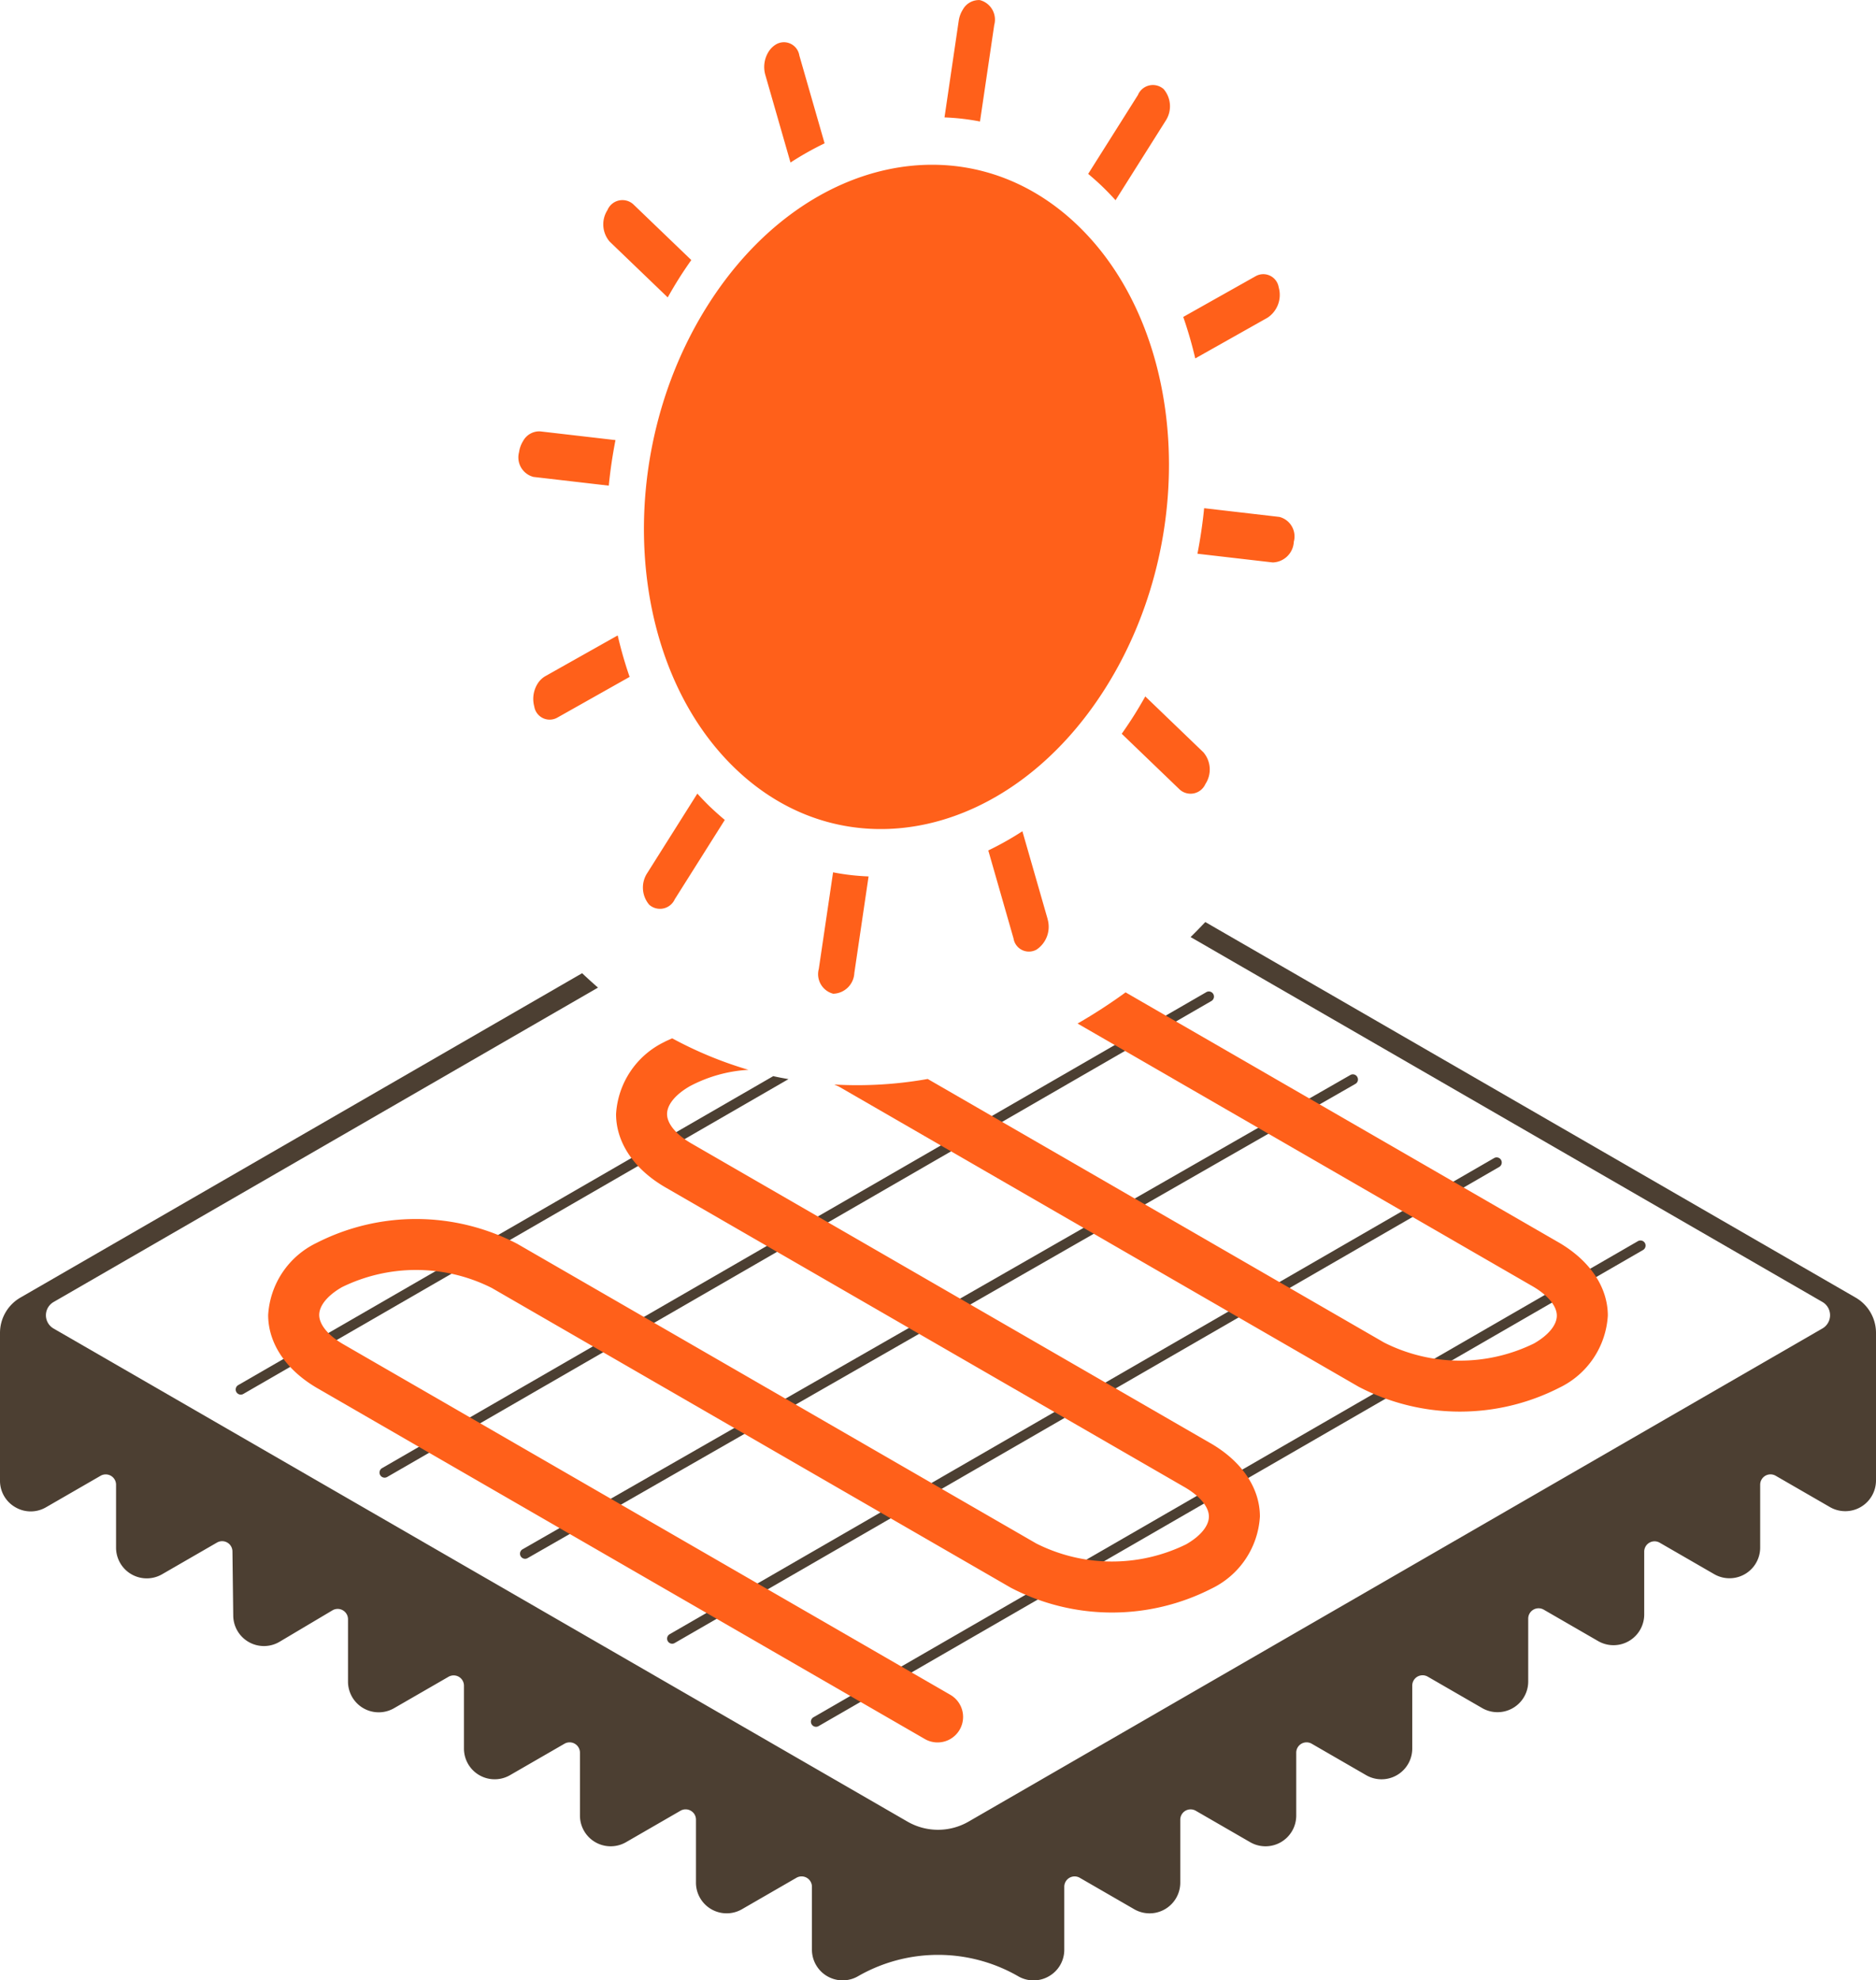 <?xml version="1.0" encoding="UTF-8"?> <svg xmlns="http://www.w3.org/2000/svg" xmlns:xlink="http://www.w3.org/1999/xlink" width="125" height="131.914" viewBox="0 0 125 131.914"><defs><clipPath id="clip-path"><rect id="Rectangle_180" data-name="Rectangle 180" width="125" height="131.914" fill="none"></rect></clipPath></defs><g id="Group_268" data-name="Group 268" transform="translate(0 0)"><g id="Group_267" data-name="Group 267" transform="translate(0 0)" clip-path="url(#clip-path)"><path id="Path_213" data-name="Path 213" d="M76.582,49.226,21.648,80.942a.342.342,0,0,1-.465-.125.342.342,0,0,1,.125-.465L76.242,48.637a.34.34,0,0,1,.34.588M47.367,54.242,11.725,74.82a.34.34,0,0,0,.17.635.333.333,0,0,0,.17-.046L48.388,54.438c-.341-.06-.682-.121-1.021-.2m38.919.053a.336.336,0,0,0-.463-.126L30.669,85.758a.339.339,0,0,0,.169.633.33.33,0,0,0,.169-.045l55.154-31.59a.336.336,0,0,0,.126-.462m19.165,11.062a.342.342,0,0,0-.465-.124L50.053,96.948a.34.34,0,0,0,.34.59l54.934-31.716a.343.343,0,0,0,.125-.465m-9.583-5.532A.339.339,0,0,0,95.4,59.7L40.47,91.416a.339.339,0,0,0,.17.633A.331.331,0,0,0,40.81,92L95.744,60.289a.341.341,0,0,0,.125-.463" transform="translate(4.15 17.449)" fill="#4c3f32"></path><path id="Path_214" data-name="Path 214" d="M75.923,77.858,41.331,57.886c-1-.58-1.605-1.309-1.605-1.948,0-.622.552-1.3,1.514-1.854a9.45,9.45,0,0,1,3.91-1.093,26.143,26.143,0,0,1-5.084-2.1c-.171.086-.36.154-.525.247a5.707,5.707,0,0,0-3.213,4.8c0,1.9,1.2,3.679,3.3,4.89L74.224,80.8c1,.58,1.605,1.307,1.605,1.948,0,.621-.553,1.3-1.517,1.852a11.212,11.212,0,0,1-9.98-.053L29.74,64.579a14.591,14.591,0,0,0-13.38-.052,5.7,5.7,0,0,0-3.213,4.795c0,1.9,1.2,3.679,3.3,4.891l40.477,23.37a1.7,1.7,0,0,0,1.7-2.944L18.149,71.269c-1-.579-1.6-1.307-1.6-1.948,0-.621.552-1.3,1.514-1.852a11.218,11.218,0,0,1,9.983.052L62.634,87.493a14.585,14.585,0,0,0,13.378.052,5.7,5.7,0,0,0,3.216-4.795c0-1.9-1.2-3.678-3.3-4.891" transform="translate(4.721 18.277)" fill="#ff601a"></path><path id="Path_215" data-name="Path 215" d="M89.137,65.283,60.311,48.641a35.7,35.7,0,0,1-3.2,2.077L87.439,68.226c1,.58,1.605,1.309,1.605,1.949,0,.621-.553,1.3-1.517,1.852a11.208,11.208,0,0,1-9.98-.052L47.125,54.41a26.848,26.848,0,0,1-6.221.371c.114.057.243.1.352.164L75.848,74.918a14.581,14.581,0,0,0,13.378.052,5.7,5.7,0,0,0,3.216-4.795c0-1.9-1.2-3.679-3.3-4.891" transform="translate(14.689 17.467)" fill="#ff601a"></path><path id="Path_216" data-name="Path 216" d="M123.641,70.211,80.311,45.194c-.325.341-.65.678-.981,1l42.1,24.309a1.019,1.019,0,0,1,0,1.765L64.54,105.118a4.077,4.077,0,0,1-4.077,0L3.569,72.272a1.019,1.019,0,0,1,0-1.765L39.846,49.561c-.357-.306-.709-.631-1.059-.958L1.359,70.212A2.719,2.719,0,0,0,0,72.566v9.839a2.026,2.026,0,0,0,1.023,1.772,2.023,2.023,0,0,0,2.048,0L6.7,82.083a.688.688,0,0,1,1.033.6v4.186a2.046,2.046,0,0,0,3.07,1.772l3.653-2.109a.687.687,0,0,1,1.032.586l.053,4.285a2.046,2.046,0,0,0,3.092,1.734l3.515-2.089a.688.688,0,0,1,1.04.593v4.151a2.046,2.046,0,0,0,3.07,1.772l3.626-2.092a.686.686,0,0,1,1.03.594v4.187a2.046,2.046,0,0,0,3.072,1.771l3.625-2.092a.688.688,0,0,1,1.032.6v4.186a2.047,2.047,0,0,0,3.072,1.771l3.625-2.093a.685.685,0,0,1,.689,0,.677.677,0,0,1,.344.6v4.186a2.044,2.044,0,0,0,3.069,1.772l3.626-2.093a.689.689,0,0,1,1.032.6v4.186a2.047,2.047,0,0,0,3.07,1.774,10.706,10.706,0,0,1,10.672,0,2.037,2.037,0,0,0,2.05,0,2.028,2.028,0,0,0,1.022-1.772v-4.187a.689.689,0,0,1,1.032-.6l3.625,2.093a2.046,2.046,0,0,0,3.072-1.772v-4.186a.688.688,0,0,1,1.032-.6l3.626,2.094a2.047,2.047,0,0,0,3.069-1.774v-4.185a.688.688,0,0,1,1.032-.6l3.626,2.094a2.048,2.048,0,0,0,3.072-1.774V96.063a.688.688,0,0,1,1.032-.6l3.625,2.093a2.046,2.046,0,0,0,3.07-1.772V91.6a.69.69,0,0,1,1.033-.6l3.626,2.094a2.047,2.047,0,0,0,3.07-1.774V87.14a.688.688,0,0,1,1.032-.6l3.626,2.093a2.044,2.044,0,0,0,3.069-1.772V82.68a.688.688,0,0,1,1.032-.6l3.626,2.093A2.047,2.047,0,0,0,125,82.405v-9.84a2.718,2.718,0,0,0-1.359-2.354" transform="translate(0 16.229)" fill="#4c3f32"></path><path id="Path_217" data-name="Path 217" d="M62.676,15.013C70,22.049,70.822,35.852,64.52,45.842S47.174,58.227,39.853,51.192s-8.146-20.838-1.844-30.829S55.355,7.978,62.676,15.013M38.218,53.784c-.306-.295-.6-.6-.886-.917L34,58.151a1.762,1.762,0,0,0,.128,2.122,1.082,1.082,0,0,0,1.7-.368l3.333-5.284c-.317-.266-.631-.542-.938-.836m32.956-1.547a1.762,1.762,0,0,0-.128-2.122l-3.872-3.723c-.242.429-.492.855-.756,1.273s-.537.822-.814,1.216l3.872,3.723a1.082,1.082,0,0,0,1.7-.368m-22.44,6.147a15.391,15.391,0,0,1-2.365-.273l-.951,6.434a1.345,1.345,0,0,0,.96,1.654,1.449,1.449,0,0,0,1.407-1.379ZM69.708,21.113a27.166,27.166,0,0,1,.8,2.764l4.821-2.716a1.824,1.824,0,0,0,.739-2.021A1.038,1.038,0,0,0,74.53,18.4ZM75.67,37.468a1.448,1.448,0,0,0,1.405-1.379,1.342,1.342,0,0,0-.958-1.653L71.1,33.854c-.1,1.013-.25,2.025-.446,3.034ZM60.676,61.238,58.99,55.374a20.322,20.322,0,0,1-2.272,1.279L58.4,62.517a1.038,1.038,0,0,0,1.533.742,1.829,1.829,0,0,0,.739-2.021M53.8,7.821a15.392,15.392,0,0,1,2.365.273l.95-6.434A1.343,1.343,0,0,0,56.153.006a1.224,1.224,0,0,0-1.136.641,1.9,1.9,0,0,0-.27.739ZM66.707,6.3l-3.334,5.284c.318.266.632.542.938.837s.6.6.886.917l3.334-5.286A1.762,1.762,0,0,0,68.4,5.933a1.082,1.082,0,0,0-1.7.368M42.592,2.947a1.482,1.482,0,0,0-.514.5,1.914,1.914,0,0,0-.224,1.517l1.685,5.863a20.321,20.321,0,0,1,2.272-1.279L44.126,3.689a1.039,1.039,0,0,0-1.534-.742M26.86,28.737a1.226,1.226,0,0,0-1.138.642,1.9,1.9,0,0,0-.269.738,1.342,1.342,0,0,0,.958,1.653l5.019.582q.151-1.519.447-3.034Zm4.5-14.768a1.762,1.762,0,0,0,.126,2.122l3.872,3.721c.242-.429.492-.855.756-1.273s.537-.821.815-1.216L33.054,13.6a1.081,1.081,0,0,0-1.7.368m1.465,31.124a26.892,26.892,0,0,1-.794-2.763l-4.821,2.714a1.474,1.474,0,0,0-.515.5,1.919,1.919,0,0,0-.224,1.517A1.038,1.038,0,0,0,28,47.807Z" transform="translate(9.133 0)" fill="#ff601a"></path></g></g></svg> 